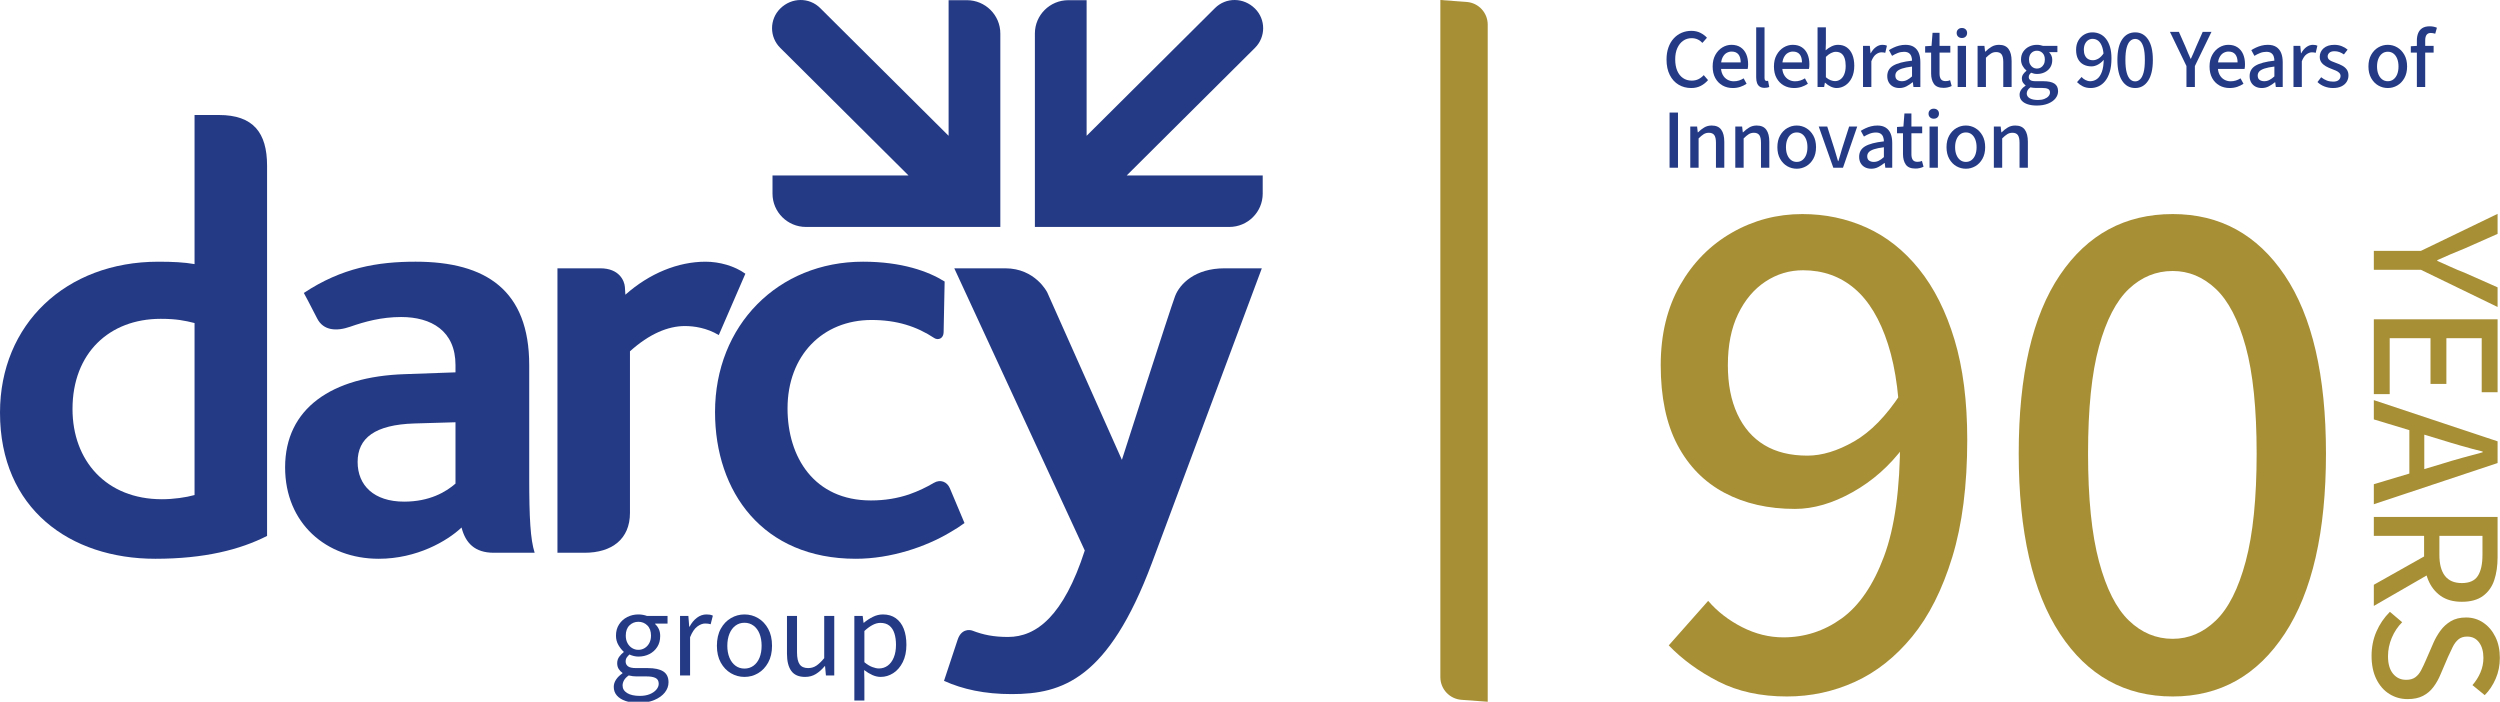 <?xml version="1.0" encoding="UTF-8"?> <svg xmlns="http://www.w3.org/2000/svg" xmlns:xlink="http://www.w3.org/1999/xlink" width="285px" height="80px" viewBox="0 0 285 80" version="1.1"><title>Darcy Group 90 Years Logo</title><g id="dary-90-years-logo-final" stroke="none" stroke-width="1" fill="none" fill-rule="evenodd"><path d="M108.141,0.021 L110.222,0.021 C112.33,0.021 114.038,1.721 114.038,3.819 L114.038,25.872 L91.881,25.872 C89.773,25.872 88.066,24.172 88.066,22.075 L88.066,20.004 L103.572,20.004 L88.945,5.454 C87.704,4.218 87.703,2.214 88.944,0.979 C90.247,-0.316 92.26,-0.316 93.501,0.919 L108.141,15.482 L108.141,0.021 Z" id="Path" fill="#243A85"></path><path d="M123.874,0.021 L121.792,0.021 C119.685,0.021 117.977,1.721 117.977,3.819 L117.977,25.872 L140.134,25.872 C142.241,25.872 143.949,24.172 143.949,22.075 L143.949,20.004 L128.443,20.004 L143.069,5.454 C144.31,4.218 144.311,2.214 143.07,0.979 C141.768,-0.316 139.756,-0.316 138.512,0.919 L123.874,15.482 L123.874,0.021 Z" id="Path" fill="#243A85"></path><path d="M22.179,56.434 C21.216,56.708 19.769,56.913 18.46,56.913 C12.123,56.913 8.266,52.526 8.266,46.629 C8.266,40.253 12.467,36.346 18.322,36.346 C20.113,36.346 21.078,36.551 22.179,36.826 L22.179,56.434 Z M30.446,61.096 L30.446,18.884 C30.446,15.135 28.878,13.11 24.958,13.11 L22.179,13.11 L22.179,30.107 C21.009,29.901 19.7,29.834 18.047,29.834 C7.508,29.834 2.16004992e-13,36.963 2.16004992e-13,47.042 C2.16004992e-13,58.012 7.99,63.7 17.703,63.7 C23.282,63.7 27.347,62.672 30.446,61.096 L30.446,61.096 Z" id="d" fill="#243A85"></path><path d="M51.927,55.13 C50.825,56.091 48.965,57.187 46.072,57.187 C42.628,57.187 40.769,55.337 40.769,52.663 C40.769,49.921 42.765,48.413 47.243,48.275 L51.927,48.138 L51.927,55.13 Z M60.951,63.015 C60.469,61.506 60.331,59.107 60.331,54.445 L60.331,41.624 C60.331,33.124 55.441,29.833 47.381,29.833 C43.041,29.833 38.978,30.519 34.637,33.397 C34.637,33.397 35.44,34.876 36.149,36.29 C36.857,37.703 38.358,37.792 39.922,37.246 C41.577,36.667 43.481,36.14 45.728,36.14 C49.171,36.14 51.927,37.716 51.927,41.624 L51.927,42.448 L46.14,42.654 C37.805,42.927 32.502,46.561 32.502,53.28 C32.502,59.656 37.186,63.7 43.179,63.7 C47.518,63.7 50.993,61.675 52.616,60.135 C53.065,61.898 54.122,63.015 56.291,63.015 L60.951,63.015 Z" id="a" fill="#243A85"></path><path d="M84.972,31.204 C83.732,30.312 82.011,29.834 80.426,29.834 C77.326,29.834 74.052,31.145 71.294,33.597 C71.294,33.597 71.29,33.463 71.237,32.716 C71.188,32.041 70.624,30.587 68.431,30.587 L63.549,30.587 L63.549,63.015 L66.644,63.015 C69.747,63.015 71.816,61.461 71.816,58.476 L71.816,40.048 C74.019,38.06 76.155,37.169 78.084,37.169 C79.117,37.169 80.563,37.374 81.941,38.198 L84.972,31.204 Z" id="r" fill="#243A85"></path><path d="M108.218,60.742 C105.556,62.316 101.588,63.7 97.563,63.7 C86.956,63.7 81.514,56.09 81.514,46.973 C81.514,37.099 88.678,29.833 98.391,29.833 C102.798,29.833 105.83,30.93 107.689,32.094 C107.689,32.094 107.574,37.264 107.574,37.804 C107.574,38.697 106.872,38.777 106.519,38.545 C104.504,37.21 102.229,36.478 99.354,36.478 C93.774,36.478 89.779,40.528 89.779,46.56 C89.779,52.115 92.81,57.051 99.286,57.051 C100.906,57.051 102.325,56.801 103.63,56.364 C104.687,55.993 105.648,55.527 106.431,55.06 C107.214,54.591 107.974,54.932 108.284,55.661 L109.953,59.628 C109.441,60.004 108.859,60.38 108.218,60.742" id="c" fill="#243A85"></path><path d="M143.848,30.587 L139.602,30.587 C136.22,30.587 134.495,32.373 133.964,33.75 C133.433,35.127 127.896,52.424 127.896,52.424 L119.387,33.335 C119.387,33.335 118.034,30.587 114.598,30.587 L108.787,30.587 L123.664,62.757 C121.253,70.218 118.156,72.613 114.918,72.613 C113.29,72.613 112.105,72.375 110.871,71.899 C110.485,71.749 109.568,71.722 109.174,72.919 C108.604,74.642 107.617,77.618 107.617,77.618 C109.752,78.579 112.232,79.127 115.331,79.127 C121.115,79.127 126.351,77.413 131.312,64.195 L143.848,30.587 Z" id="y" fill="#243A85"></path><path d="M72.776,80.128 C72.227,80.128 71.74,80.056 71.317,79.912 C70.893,79.767 70.563,79.56 70.325,79.29 C70.088,79.02 69.969,78.69 69.969,78.299 C69.969,78.01 70.058,77.733 70.235,77.468 C70.411,77.202 70.654,76.967 70.961,76.763 L70.961,76.707 C70.793,76.595 70.651,76.448 70.535,76.267 C70.418,76.085 70.36,75.864 70.36,75.604 C70.36,75.315 70.442,75.064 70.605,74.85 C70.768,74.635 70.933,74.468 71.1,74.347 L71.1,74.291 C70.886,74.105 70.686,73.853 70.5,73.537 C70.314,73.22 70.221,72.862 70.221,72.462 C70.221,71.968 70.339,71.54 70.577,71.177 C70.814,70.814 71.126,70.535 71.512,70.339 C71.899,70.144 72.32,70.046 72.776,70.046 C72.962,70.046 73.139,70.062 73.307,70.095 C73.474,70.127 73.619,70.167 73.74,70.213 L76.1,70.213 L76.1,71.093 L74.689,71.093 L74.689,71.149 C74.857,71.298 74.994,71.484 75.101,71.708 C75.208,71.931 75.262,72.196 75.262,72.504 C75.262,72.988 75.15,73.404 74.927,73.753 C74.703,74.102 74.405,74.372 74.033,74.563 C73.66,74.754 73.242,74.85 72.776,74.85 C72.608,74.85 72.436,74.829 72.259,74.787 C72.083,74.745 71.915,74.687 71.757,74.612 C71.645,74.715 71.545,74.826 71.456,74.947 C71.368,75.068 71.324,75.227 71.324,75.422 C71.324,75.636 71.41,75.813 71.582,75.953 C71.754,76.092 72.069,76.162 72.525,76.162 L73.837,76.162 C74.629,76.162 75.222,76.29 75.618,76.546 C76.013,76.802 76.211,77.214 76.211,77.782 C76.211,78.201 76.072,78.587 75.792,78.941 C75.513,79.295 75.115,79.581 74.598,79.8 C74.082,80.019 73.474,80.128 72.776,80.128 Z M72.776,74.081 C73.037,74.081 73.276,74.014 73.495,73.879 C73.714,73.744 73.889,73.555 74.019,73.313 C74.149,73.071 74.214,72.787 74.214,72.462 C74.214,71.959 74.075,71.57 73.795,71.296 C73.516,71.021 73.176,70.884 72.776,70.884 C72.376,70.884 72.036,71.021 71.757,71.296 C71.477,71.57 71.338,71.959 71.338,72.462 C71.338,72.787 71.403,73.071 71.533,73.313 C71.664,73.555 71.838,73.744 72.057,73.879 C72.276,74.014 72.515,74.081 72.776,74.081 Z M72.944,79.332 C73.372,79.332 73.747,79.267 74.068,79.137 C74.389,79.006 74.64,78.834 74.822,78.62 C75.003,78.406 75.094,78.182 75.094,77.95 C75.094,77.633 74.975,77.414 74.738,77.293 C74.501,77.172 74.163,77.112 73.726,77.112 L72.553,77.112 C72.422,77.112 72.28,77.102 72.127,77.084 C71.973,77.065 71.822,77.037 71.673,77 C71.422,77.177 71.242,77.363 71.135,77.559 C71.028,77.754 70.975,77.95 70.975,78.145 C70.975,78.508 71.149,78.797 71.498,79.011 C71.847,79.225 72.329,79.332 72.944,79.332 Z" id="g" fill="#243A85" fill-rule="nonzero"></path><path d="M77.524,77 L77.524,70.213 L78.473,70.213 L78.571,71.442 L78.613,71.442 C78.837,71.014 79.116,70.674 79.451,70.423 C79.786,70.172 80.149,70.046 80.54,70.046 C80.689,70.046 80.819,70.055 80.931,70.074 C81.043,70.092 81.155,70.13 81.266,70.185 L81.015,71.163 C80.913,71.135 80.817,71.114 80.729,71.1 C80.64,71.086 80.526,71.079 80.387,71.079 C80.098,71.079 79.798,71.196 79.486,71.428 C79.174,71.661 78.902,72.066 78.669,72.643 L78.669,77 L77.524,77 Z" id="r" fill="#243A85" fill-rule="nonzero"></path><path d="M84.869,77.168 C84.32,77.168 83.805,77.028 83.326,76.749 C82.847,76.469 82.46,76.064 82.167,75.534 C81.874,75.003 81.727,74.365 81.727,73.621 C81.727,72.857 81.874,72.21 82.167,71.68 C82.46,71.149 82.847,70.744 83.326,70.465 C83.805,70.185 84.32,70.046 84.869,70.046 C85.428,70.046 85.944,70.185 86.419,70.465 C86.894,70.744 87.278,71.149 87.571,71.68 C87.864,72.21 88.011,72.857 88.011,73.621 C88.011,74.365 87.864,75.003 87.571,75.534 C87.278,76.064 86.894,76.469 86.419,76.749 C85.944,77.028 85.428,77.168 84.869,77.168 Z M84.869,76.218 C85.26,76.218 85.605,76.109 85.902,75.89 C86.2,75.671 86.428,75.366 86.587,74.975 C86.745,74.584 86.824,74.133 86.824,73.621 C86.824,73.099 86.745,72.641 86.587,72.245 C86.428,71.85 86.2,71.542 85.902,71.324 C85.605,71.105 85.26,70.995 84.869,70.995 C84.478,70.995 84.136,71.105 83.843,71.324 C83.549,71.542 83.321,71.85 83.158,72.245 C82.996,72.641 82.914,73.099 82.914,73.621 C82.914,74.133 82.996,74.584 83.158,74.975 C83.321,75.366 83.549,75.671 83.843,75.89 C84.136,76.109 84.478,76.218 84.869,76.218 Z" id="o" fill="#243A85" fill-rule="nonzero"></path><path d="M91.781,77.168 C91.065,77.168 90.541,76.942 90.21,76.49 C89.88,76.039 89.715,75.38 89.715,74.514 L89.715,70.213 L90.86,70.213 L90.86,74.361 C90.86,74.994 90.96,75.452 91.16,75.736 C91.36,76.02 91.684,76.162 92.13,76.162 C92.475,76.162 92.784,76.071 93.059,75.89 C93.334,75.708 93.634,75.422 93.96,75.031 L93.96,70.213 L95.105,70.213 L95.105,77 L94.155,77 L94.057,75.939 L94.016,75.939 C93.708,76.311 93.376,76.609 93.017,76.832 C92.659,77.056 92.247,77.168 91.781,77.168 Z" id="u" fill="#243A85" fill-rule="nonzero"></path><path d="M97.395,79.863 L97.395,70.213 L98.345,70.213 L98.442,70.995 L98.484,70.995 C98.791,70.735 99.131,70.511 99.504,70.325 C99.876,70.139 100.258,70.046 100.649,70.046 C101.226,70.046 101.715,70.188 102.115,70.472 C102.515,70.756 102.818,71.156 103.023,71.673 C103.227,72.189 103.33,72.801 103.33,73.509 C103.33,74.272 103.192,74.929 102.918,75.478 C102.643,76.027 102.282,76.446 101.836,76.735 C101.389,77.023 100.909,77.168 100.397,77.168 C100.09,77.168 99.778,77.098 99.462,76.958 C99.145,76.818 98.829,76.628 98.512,76.386 L98.54,77.573 L98.54,79.863 L97.395,79.863 Z M100.202,76.204 C100.574,76.204 100.907,76.097 101.2,75.883 C101.493,75.669 101.724,75.359 101.891,74.954 C102.059,74.549 102.143,74.068 102.143,73.509 C102.143,73.016 102.082,72.58 101.961,72.203 C101.84,71.826 101.649,71.533 101.389,71.324 C101.128,71.114 100.784,71.009 100.355,71.009 C100.076,71.009 99.787,71.086 99.49,71.24 C99.192,71.393 98.875,71.624 98.54,71.931 L98.54,75.492 C98.857,75.753 99.157,75.936 99.441,76.043 C99.725,76.151 99.978,76.204 100.202,76.204 Z" id="p" fill="#243A85" fill-rule="nonzero"></path><path d="M164.2,0 L167.199,0.222 C168.553,0.322 169.6,1.45 169.6,2.808 L169.6,80 L166.601,79.778 C165.247,79.678 164.2,78.55 164.2,77.192 L164.2,0 Z" id="separator" fill="#A78F36" fill-rule="nonzero"></path><path d="M192.797,10.035 C192.266,10.035 191.787,9.909 191.362,9.656 C190.936,9.403 190.6,9.034 190.354,8.547 C190.107,8.061 189.984,7.475 189.984,6.79 C189.984,6.278 190.056,5.819 190.2,5.413 C190.344,5.006 190.546,4.662 190.805,4.381 C191.064,4.099 191.365,3.885 191.707,3.738 C192.05,3.59 192.419,3.517 192.816,3.517 C193.206,3.517 193.552,3.594 193.853,3.747 C194.154,3.901 194.4,4.086 194.592,4.304 L194.074,4.89 C193.914,4.717 193.731,4.584 193.526,4.491 C193.322,4.398 193.094,4.352 192.845,4.352 C192.48,4.352 192.157,4.451 191.875,4.65 C191.594,4.848 191.373,5.126 191.213,5.485 C191.053,5.843 190.973,6.269 190.973,6.762 C190.973,7.267 191.05,7.701 191.203,8.062 C191.357,8.424 191.576,8.702 191.861,8.898 C192.146,9.093 192.477,9.19 192.854,9.19 C193.142,9.19 193.397,9.136 193.618,9.027 C193.838,8.918 194.042,8.765 194.227,8.566 L194.717,9.133 C194.467,9.421 194.184,9.643 193.867,9.8 C193.55,9.957 193.194,10.035 192.797,10.035 Z" id="C" fill="#243A85" fill-rule="nonzero"></path><path d="M197.537,10.035 C197.102,10.035 196.712,9.938 196.366,9.742 C196.021,9.547 195.747,9.267 195.545,8.902 C195.344,8.538 195.243,8.096 195.243,7.578 C195.243,7.066 195.345,6.626 195.55,6.258 C195.755,5.89 196.021,5.606 196.347,5.408 C196.673,5.21 197.019,5.11 197.384,5.11 C197.8,5.11 198.149,5.205 198.43,5.394 C198.712,5.582 198.925,5.842 199.069,6.171 C199.213,6.501 199.285,6.886 199.285,7.328 C199.285,7.418 199.281,7.507 199.275,7.597 C199.269,7.686 199.256,7.773 199.237,7.856 L195.934,7.856 L195.934,7.117 L198.44,7.117 C198.44,6.72 198.353,6.414 198.181,6.2 C198.008,5.986 197.749,5.878 197.403,5.878 C197.205,5.878 197.013,5.931 196.827,6.037 C196.641,6.142 196.488,6.318 196.366,6.565 C196.245,6.811 196.184,7.146 196.184,7.568 C196.184,7.952 196.251,8.269 196.385,8.518 C196.52,8.768 196.699,8.955 196.923,9.08 C197.147,9.205 197.387,9.267 197.643,9.267 C197.861,9.267 198.064,9.237 198.253,9.176 C198.441,9.115 198.616,9.034 198.776,8.931 L199.112,9.546 C198.901,9.693 198.662,9.811 198.397,9.901 C198.131,9.99 197.845,10.035 197.537,10.035 Z" id="e" fill="#243A85" fill-rule="nonzero"></path><path d="M201.166,10.016 C200.936,10.016 200.75,9.968 200.609,9.872 C200.468,9.776 200.366,9.64 200.302,9.464 C200.238,9.288 200.206,9.075 200.206,8.826 L200.206,3.114 L201.156,3.114 L201.156,8.883 C201.156,9.018 201.18,9.109 201.228,9.157 C201.276,9.205 201.332,9.229 201.396,9.229 C201.422,9.229 201.446,9.227 201.468,9.224 C201.491,9.221 201.521,9.216 201.56,9.21 L201.694,9.92 C201.63,9.946 201.555,9.968 201.468,9.987 C201.382,10.006 201.281,10.016 201.166,10.016 Z" id="l" fill="#243A85" fill-rule="nonzero"></path><path d="M204.523,10.035 C204.088,10.035 203.698,9.938 203.352,9.742 C203.006,9.547 202.733,9.267 202.531,8.902 C202.33,8.538 202.229,8.096 202.229,7.578 C202.229,7.066 202.331,6.626 202.536,6.258 C202.741,5.89 203.006,5.606 203.333,5.408 C203.659,5.21 204.005,5.11 204.37,5.11 C204.786,5.11 205.134,5.205 205.416,5.394 C205.698,5.582 205.91,5.842 206.054,6.171 C206.198,6.501 206.27,6.886 206.27,7.328 C206.27,7.418 206.267,7.507 206.261,7.597 C206.254,7.686 206.242,7.773 206.222,7.856 L202.92,7.856 L202.92,7.117 L205.426,7.117 C205.426,6.72 205.339,6.414 205.166,6.2 C204.994,5.986 204.734,5.878 204.389,5.878 C204.19,5.878 203.998,5.931 203.813,6.037 C203.627,6.142 203.474,6.318 203.352,6.565 C203.23,6.811 203.17,7.146 203.17,7.568 C203.17,7.952 203.237,8.269 203.371,8.518 C203.506,8.768 203.685,8.955 203.909,9.08 C204.133,9.205 204.373,9.267 204.629,9.267 C204.846,9.267 205.05,9.237 205.238,9.176 C205.427,9.115 205.602,9.034 205.762,8.931 L206.098,9.546 C205.886,9.693 205.648,9.811 205.382,9.901 C205.117,9.99 204.83,10.035 204.523,10.035 Z" id="e" fill="#243A85" fill-rule="nonzero"></path><path d="M209.371,10.035 C209.16,10.035 208.94,9.982 208.713,9.877 C208.486,9.771 208.27,9.622 208.065,9.43 L208.036,9.43 L207.95,9.92 L207.201,9.92 L207.201,3.114 L208.152,3.114 L208.152,4.918 L208.123,5.734 C208.328,5.555 208.552,5.406 208.795,5.288 C209.038,5.17 209.284,5.11 209.534,5.11 C209.931,5.11 210.267,5.21 210.542,5.408 C210.817,5.606 211.027,5.883 211.171,6.238 C211.315,6.594 211.387,7.014 211.387,7.501 C211.387,8.032 211.292,8.488 211.104,8.869 C210.915,9.25 210.667,9.539 210.36,9.738 C210.052,9.936 209.723,10.035 209.371,10.035 Z M209.188,9.248 C209.419,9.248 209.627,9.181 209.812,9.046 C209.998,8.912 210.144,8.715 210.249,8.456 C210.355,8.197 210.408,7.882 210.408,7.51 C210.408,7.184 210.369,6.901 210.292,6.661 C210.216,6.421 210.094,6.235 209.928,6.104 C209.761,5.973 209.547,5.907 209.284,5.907 C209.105,5.907 208.921,5.955 208.732,6.051 C208.544,6.147 208.35,6.291 208.152,6.483 L208.152,8.806 C208.331,8.966 208.513,9.08 208.699,9.147 C208.884,9.214 209.048,9.248 209.188,9.248 Z" id="b" fill="#243A85" fill-rule="nonzero"></path><path d="M212.384,9.92 L212.384,5.226 L213.162,5.226 L213.239,6.07 L213.267,6.07 C213.427,5.77 213.624,5.534 213.858,5.365 C214.091,5.195 214.339,5.11 214.602,5.11 C214.711,5.11 214.805,5.118 214.885,5.134 C214.965,5.15 215.04,5.174 215.111,5.206 L214.919,6.022 C214.848,6.003 214.781,5.989 214.717,5.979 C214.653,5.97 214.573,5.965 214.477,5.965 C214.285,5.965 214.083,6.04 213.872,6.19 C213.661,6.341 213.482,6.605 213.335,6.982 L213.335,9.92 L212.384,9.92 Z" id="r" fill="#243A85" fill-rule="nonzero"></path><path d="M216.531,10.035 C216.262,10.035 216.023,9.981 215.815,9.872 C215.607,9.763 215.444,9.606 215.326,9.402 C215.207,9.197 215.148,8.957 215.148,8.682 C215.148,8.15 215.374,7.75 215.825,7.482 C216.276,7.213 216.991,7.024 217.971,6.915 C217.971,6.742 217.943,6.578 217.889,6.421 C217.835,6.264 217.74,6.139 217.606,6.046 C217.471,5.954 217.289,5.907 217.059,5.907 C216.809,5.907 216.571,5.952 216.343,6.042 C216.116,6.131 215.9,6.24 215.695,6.368 L215.34,5.715 C215.5,5.613 215.679,5.515 215.878,5.422 C216.076,5.33 216.289,5.254 216.516,5.197 C216.743,5.139 216.982,5.11 217.231,5.11 C217.615,5.11 217.932,5.19 218.182,5.35 C218.431,5.51 218.617,5.738 218.739,6.032 C218.86,6.326 218.921,6.682 218.921,7.098 L218.921,9.92 L218.134,9.92 L218.067,9.382 L218.028,9.382 C217.811,9.562 217.579,9.715 217.332,9.843 C217.086,9.971 216.819,10.035 216.531,10.035 Z M216.819,9.258 C217.023,9.258 217.217,9.211 217.399,9.118 C217.582,9.026 217.772,8.89 217.971,8.71 L217.971,7.587 C217.497,7.645 217.121,7.72 216.843,7.813 C216.564,7.906 216.366,8.018 216.247,8.149 C216.129,8.28 216.07,8.435 216.07,8.614 C216.07,8.845 216.142,9.01 216.286,9.109 C216.43,9.208 216.607,9.258 216.819,9.258 Z" id="a" fill="#243A85" fill-rule="nonzero"></path><path d="M221.569,10.016 C221.044,10.016 220.676,9.864 220.465,9.56 C220.253,9.256 220.148,8.861 220.148,8.374 L220.148,5.994 L219.466,5.994 L219.466,5.274 L220.196,5.226 L220.311,3.738 L221.108,3.738 L221.108,5.226 L222.337,5.226 L222.337,5.994 L221.108,5.994 L221.108,8.384 C221.108,8.666 221.161,8.88 221.266,9.027 C221.372,9.174 221.549,9.248 221.799,9.248 C221.882,9.248 221.967,9.24 222.053,9.224 C222.14,9.208 222.225,9.181 222.308,9.142 L222.49,9.805 C222.369,9.869 222.228,9.92 222.068,9.958 C221.908,9.997 221.741,10.016 221.569,10.016 Z" id="t" fill="#243A85" fill-rule="nonzero"></path><path d="M223.174,9.92 L223.174,5.226 L224.125,5.226 L224.125,9.92 L223.174,9.92 Z M223.654,4.333 C223.482,4.333 223.339,4.28 223.227,4.174 C223.115,4.069 223.059,3.93 223.059,3.757 C223.059,3.59 223.115,3.454 223.227,3.349 C223.339,3.243 223.482,3.19 223.654,3.19 C223.834,3.19 223.978,3.243 224.086,3.349 C224.195,3.454 224.25,3.59 224.25,3.757 C224.25,3.93 224.195,4.069 224.086,4.174 C223.978,4.28 223.834,4.333 223.654,4.333 Z" id="i" fill="#243A85" fill-rule="nonzero"></path><path d="M225.445,9.92 L225.445,5.226 L226.223,5.226 L226.3,5.888 L226.329,5.888 C226.546,5.67 226.78,5.486 227.029,5.336 C227.279,5.186 227.564,5.11 227.884,5.11 C228.383,5.11 228.748,5.27 228.978,5.59 C229.209,5.91 229.324,6.368 229.324,6.963 L229.324,9.92 L228.373,9.92 L228.373,7.088 C228.373,6.672 228.309,6.376 228.181,6.2 C228.053,6.024 227.849,5.936 227.567,5.936 C227.343,5.936 227.145,5.99 226.972,6.099 C226.799,6.208 226.607,6.368 226.396,6.579 L226.396,9.92 L225.445,9.92 Z" id="n" fill="#243A85" fill-rule="nonzero"></path><path d="M232.182,12.032 C231.804,12.032 231.468,11.986 231.174,11.893 C230.879,11.8 230.649,11.662 230.482,11.48 C230.316,11.298 230.233,11.069 230.233,10.794 C230.233,10.595 230.294,10.408 230.415,10.232 C230.537,10.056 230.703,9.901 230.914,9.766 L230.914,9.728 C230.799,9.645 230.7,9.541 230.617,9.416 C230.534,9.291 230.492,9.136 230.492,8.95 C230.492,8.758 230.548,8.587 230.66,8.437 C230.772,8.286 230.889,8.166 231.01,8.077 L231.01,8.038 C230.857,7.917 230.716,7.747 230.588,7.53 C230.46,7.312 230.396,7.066 230.396,6.79 C230.396,6.438 230.481,6.138 230.65,5.888 C230.82,5.638 231.041,5.446 231.313,5.312 C231.585,5.178 231.884,5.11 232.21,5.11 C232.338,5.11 232.462,5.122 232.58,5.144 C232.698,5.166 232.802,5.194 232.892,5.226 L234.543,5.226 L234.543,5.946 L233.622,5.946 L233.622,5.984 C233.718,6.08 233.798,6.198 233.862,6.339 C233.926,6.48 233.958,6.643 233.958,6.829 C233.958,7.168 233.879,7.456 233.722,7.693 C233.566,7.93 233.356,8.112 233.094,8.24 C232.831,8.368 232.537,8.432 232.21,8.432 C232.102,8.432 231.99,8.419 231.874,8.394 C231.759,8.368 231.647,8.333 231.538,8.288 C231.468,8.352 231.407,8.422 231.356,8.499 C231.305,8.576 231.279,8.675 231.279,8.797 C231.279,8.931 231.337,9.042 231.452,9.128 C231.567,9.214 231.772,9.258 232.066,9.258 L232.94,9.258 C233.497,9.258 233.916,9.347 234.198,9.526 C234.479,9.706 234.62,9.997 234.62,10.4 C234.62,10.701 234.521,10.974 234.322,11.221 C234.124,11.467 233.842,11.664 233.478,11.811 C233.113,11.958 232.681,12.032 232.182,12.032 Z M232.21,7.818 C232.377,7.818 232.527,7.776 232.662,7.693 C232.796,7.61 232.905,7.491 232.988,7.338 C233.071,7.184 233.113,7.002 233.113,6.79 C233.113,6.47 233.025,6.222 232.849,6.046 C232.673,5.87 232.46,5.782 232.21,5.782 C231.954,5.782 231.74,5.87 231.567,6.046 C231.394,6.222 231.308,6.47 231.308,6.79 C231.308,7.002 231.35,7.184 231.433,7.338 C231.516,7.491 231.625,7.61 231.759,7.693 C231.894,7.776 232.044,7.818 232.21,7.818 Z M232.326,11.398 C232.601,11.398 232.841,11.36 233.046,11.283 C233.25,11.206 233.41,11.102 233.526,10.971 C233.641,10.84 233.698,10.698 233.698,10.544 C233.698,10.346 233.623,10.21 233.473,10.136 C233.322,10.062 233.103,10.026 232.815,10.026 L232.086,10.026 C231.983,10.026 231.879,10.019 231.774,10.006 C231.668,9.994 231.567,9.978 231.471,9.958 C231.324,10.061 231.217,10.171 231.15,10.29 C231.082,10.408 231.049,10.531 231.049,10.659 C231.049,10.89 231.162,11.07 231.39,11.202 C231.617,11.333 231.929,11.398 232.326,11.398 Z" id="g" fill="#243A85" fill-rule="nonzero"></path><path d="M238.336,10.035 C237.99,10.035 237.689,9.97 237.433,9.838 C237.177,9.707 236.96,9.549 236.78,9.363 L237.299,8.778 C237.42,8.918 237.569,9.034 237.745,9.123 C237.921,9.213 238.102,9.258 238.288,9.258 C238.569,9.258 238.825,9.174 239.056,9.008 C239.286,8.842 239.472,8.57 239.612,8.192 C239.753,7.814 239.824,7.302 239.824,6.656 C239.824,6.15 239.771,5.733 239.665,5.403 C239.56,5.074 239.412,4.829 239.224,4.669 C239.035,4.509 238.809,4.429 238.547,4.429 C238.368,4.429 238.203,4.478 238.052,4.578 C237.902,4.677 237.782,4.819 237.692,5.005 C237.603,5.19 237.558,5.414 237.558,5.677 C237.558,5.926 237.6,6.141 237.683,6.32 C237.766,6.499 237.884,6.635 238.038,6.728 C238.192,6.821 238.38,6.867 238.604,6.867 C238.796,6.867 239.001,6.805 239.219,6.68 C239.436,6.555 239.641,6.346 239.833,6.051 L239.872,6.752 C239.686,7.002 239.462,7.2 239.2,7.347 C238.937,7.494 238.684,7.568 238.441,7.568 C238.089,7.568 237.78,7.498 237.515,7.357 C237.249,7.216 237.043,7.006 236.896,6.728 C236.748,6.45 236.675,6.099 236.675,5.677 C236.675,5.274 236.76,4.923 236.929,4.626 C237.099,4.328 237.326,4.098 237.611,3.934 C237.896,3.771 238.204,3.69 238.537,3.69 C238.838,3.69 239.12,3.749 239.382,3.867 C239.644,3.986 239.875,4.168 240.073,4.414 C240.272,4.661 240.427,4.97 240.539,5.341 C240.651,5.712 240.707,6.15 240.707,6.656 C240.707,7.258 240.641,7.773 240.51,8.202 C240.379,8.63 240.203,8.979 239.982,9.248 C239.761,9.517 239.51,9.715 239.228,9.843 C238.947,9.971 238.649,10.035 238.336,10.035 Z" id="p" fill="#243A85" fill-rule="nonzero"></path><path d="M243.41,10.035 C242.782,10.035 242.288,9.76 241.926,9.21 C241.565,8.659 241.384,7.869 241.384,6.838 C241.384,5.808 241.565,5.026 241.926,4.491 C242.288,3.957 242.782,3.69 243.41,3.69 C244.03,3.69 244.522,3.958 244.883,4.496 C245.245,5.034 245.426,5.814 245.426,6.838 C245.426,7.869 245.245,8.659 244.883,9.21 C244.522,9.76 244.03,10.035 243.41,10.035 Z M243.41,9.277 C243.621,9.277 243.81,9.197 243.976,9.037 C244.142,8.877 244.274,8.618 244.37,8.259 C244.466,7.901 244.514,7.427 244.514,6.838 C244.514,6.25 244.466,5.781 244.37,5.432 C244.274,5.083 244.142,4.83 243.976,4.674 C243.81,4.517 243.621,4.438 243.41,4.438 C243.192,4.438 243,4.517 242.834,4.674 C242.667,4.83 242.536,5.083 242.44,5.432 C242.344,5.781 242.296,6.25 242.296,6.838 C242.296,7.427 242.344,7.901 242.44,8.259 C242.536,8.618 242.667,8.877 242.834,9.037 C243,9.197 243.192,9.277 243.41,9.277 Z" id="0" fill="#243A85" fill-rule="nonzero"></path><path d="M249.256,9.92 L249.256,7.53 L247.374,3.632 L248.392,3.632 L249.141,5.322 C249.237,5.558 249.331,5.787 249.424,6.008 C249.517,6.229 249.618,6.458 249.726,6.694 L249.765,6.694 C249.867,6.458 249.97,6.229 250.072,6.008 C250.174,5.787 250.27,5.558 250.36,5.322 L251.109,3.632 L252.107,3.632 L250.216,7.53 L250.216,9.92 L249.256,9.92 Z" id="Y" fill="#243A85" fill-rule="nonzero"></path><path d="M254.182,10.035 C253.747,10.035 253.357,9.938 253.011,9.742 C252.665,9.547 252.392,9.267 252.19,8.902 C251.989,8.538 251.888,8.096 251.888,7.578 C251.888,7.066 251.99,6.626 252.195,6.258 C252.4,5.89 252.665,5.606 252.992,5.408 C253.318,5.21 253.664,5.11 254.029,5.11 C254.445,5.11 254.793,5.205 255.075,5.394 C255.357,5.582 255.569,5.842 255.713,6.171 C255.857,6.501 255.929,6.886 255.929,7.328 C255.929,7.418 255.926,7.507 255.92,7.597 C255.913,7.686 255.901,7.773 255.881,7.856 L252.579,7.856 L252.579,7.117 L255.085,7.117 C255.085,6.72 254.998,6.414 254.825,6.2 C254.653,5.986 254.393,5.878 254.048,5.878 C253.849,5.878 253.657,5.931 253.472,6.037 C253.286,6.142 253.133,6.318 253.011,6.565 C252.889,6.811 252.829,7.146 252.829,7.568 C252.829,7.952 252.896,8.269 253.03,8.518 C253.165,8.768 253.344,8.955 253.568,9.08 C253.792,9.205 254.032,9.267 254.288,9.267 C254.505,9.267 254.709,9.237 254.897,9.176 C255.086,9.115 255.261,9.034 255.421,8.931 L255.757,9.546 C255.545,9.693 255.307,9.811 255.041,9.901 C254.776,9.99 254.489,10.035 254.182,10.035 Z" id="e" fill="#243A85" fill-rule="nonzero"></path><path d="M257.84,10.035 C257.571,10.035 257.332,9.981 257.124,9.872 C256.916,9.763 256.753,9.606 256.635,9.402 C256.516,9.197 256.457,8.957 256.457,8.682 C256.457,8.15 256.683,7.75 257.134,7.482 C257.585,7.213 258.3,7.024 259.28,6.915 C259.28,6.742 259.252,6.578 259.198,6.421 C259.144,6.264 259.049,6.139 258.915,6.046 C258.78,5.954 258.598,5.907 258.368,5.907 C258.118,5.907 257.88,5.952 257.652,6.042 C257.425,6.131 257.209,6.24 257.004,6.368 L256.649,5.715 C256.809,5.613 256.988,5.515 257.187,5.422 C257.385,5.33 257.598,5.254 257.825,5.197 C258.052,5.139 258.291,5.11 258.54,5.11 C258.924,5.11 259.241,5.19 259.491,5.35 C259.74,5.51 259.926,5.738 260.048,6.032 C260.169,6.326 260.23,6.682 260.23,7.098 L260.23,9.92 L259.443,9.92 L259.376,9.382 L259.337,9.382 C259.12,9.562 258.888,9.715 258.641,9.843 C258.395,9.971 258.128,10.035 257.84,10.035 Z M258.128,9.258 C258.332,9.258 258.526,9.211 258.708,9.118 C258.891,9.026 259.081,8.89 259.28,8.71 L259.28,7.587 C258.806,7.645 258.43,7.72 258.152,7.813 C257.873,7.906 257.675,8.018 257.556,8.149 C257.438,8.28 257.379,8.435 257.379,8.614 C257.379,8.845 257.451,9.01 257.595,9.109 C257.739,9.208 257.916,9.258 258.128,9.258 Z" id="a" fill="#243A85" fill-rule="nonzero"></path><path d="M261.457,9.92 L261.457,5.226 L262.234,5.226 L262.311,6.07 L262.34,6.07 C262.5,5.77 262.697,5.534 262.93,5.365 C263.164,5.195 263.412,5.11 263.674,5.11 C263.783,5.11 263.877,5.118 263.957,5.134 C264.037,5.15 264.113,5.174 264.183,5.206 L263.991,6.022 C263.921,6.003 263.853,5.989 263.789,5.979 C263.725,5.97 263.645,5.965 263.549,5.965 C263.357,5.965 263.156,6.04 262.945,6.19 C262.733,6.341 262.554,6.605 262.407,6.982 L262.407,9.92 L261.457,9.92 Z" id="r" fill="#243A85" fill-rule="nonzero"></path><path d="M265.958,10.035 C265.619,10.035 265.296,9.976 264.989,9.858 C264.681,9.739 264.416,9.571 264.192,9.354 L264.614,8.806 C264.825,8.973 265.04,9.098 265.257,9.181 C265.475,9.264 265.718,9.306 265.987,9.306 C266.269,9.306 266.478,9.243 266.616,9.118 C266.753,8.994 266.822,8.842 266.822,8.662 C266.822,8.522 266.773,8.402 266.673,8.302 C266.574,8.203 266.448,8.12 266.294,8.053 C266.141,7.986 265.977,7.92 265.805,7.856 C265.574,7.773 265.355,7.672 265.147,7.554 C264.939,7.435 264.771,7.29 264.643,7.117 C264.515,6.944 264.451,6.733 264.451,6.483 C264.451,6.086 264.6,5.758 264.897,5.499 C265.195,5.24 265.603,5.11 266.121,5.11 C266.422,5.11 266.702,5.162 266.961,5.264 C267.221,5.366 267.443,5.498 267.629,5.658 L267.206,6.205 C267.04,6.09 266.87,6 266.697,5.936 C266.525,5.872 266.336,5.84 266.131,5.84 C265.869,5.84 265.673,5.899 265.545,6.018 C265.417,6.136 265.353,6.275 265.353,6.435 C265.353,6.563 265.393,6.67 265.473,6.757 C265.553,6.843 265.665,6.918 265.809,6.982 C265.953,7.046 266.125,7.114 266.323,7.184 C266.566,7.267 266.795,7.366 267.009,7.482 C267.224,7.597 267.397,7.744 267.528,7.923 C267.659,8.102 267.725,8.33 267.725,8.605 C267.725,8.867 267.657,9.107 267.523,9.325 C267.389,9.542 267.19,9.715 266.928,9.843 C266.665,9.971 266.342,10.035 265.958,10.035 Z" id="s" fill="#243A85" fill-rule="nonzero"></path><path d="M272.21,10.035 C271.82,10.035 271.458,9.939 271.125,9.747 C270.793,9.555 270.522,9.275 270.314,8.907 C270.106,8.539 270.002,8.096 270.002,7.578 C270.002,7.059 270.106,6.616 270.314,6.248 C270.522,5.88 270.793,5.598 271.125,5.403 C271.458,5.208 271.82,5.11 272.21,5.11 C272.594,5.11 272.953,5.208 273.285,5.403 C273.618,5.598 273.889,5.88 274.097,6.248 C274.305,6.616 274.409,7.059 274.409,7.578 C274.409,8.096 274.305,8.539 274.097,8.907 C273.889,9.275 273.618,9.555 273.285,9.747 C272.953,9.939 272.594,10.035 272.21,10.035 Z M272.21,9.258 C272.46,9.258 272.676,9.187 272.858,9.046 C273.041,8.906 273.181,8.71 273.281,8.461 C273.38,8.211 273.429,7.917 273.429,7.578 C273.429,7.245 273.38,6.952 273.281,6.699 C273.181,6.446 273.041,6.25 272.858,6.109 C272.676,5.968 272.46,5.898 272.21,5.898 C271.961,5.898 271.745,5.968 271.562,6.109 C271.38,6.25 271.237,6.446 271.135,6.699 C271.033,6.952 270.981,7.245 270.981,7.578 C270.981,7.917 271.033,8.211 271.135,8.461 C271.237,8.71 271.38,8.906 271.562,9.046 C271.745,9.187 271.961,9.258 272.21,9.258 Z" id="o" fill="#243A85" fill-rule="nonzero"></path><path d="M275.523,9.92 L275.523,4.621 C275.523,4.294 275.574,4.01 275.677,3.766 C275.779,3.523 275.937,3.334 276.152,3.2 C276.366,3.066 276.646,2.998 276.992,2.998 C277.152,2.998 277.304,3.014 277.448,3.046 C277.592,3.078 277.712,3.117 277.808,3.162 L277.616,3.843 C277.437,3.786 277.267,3.757 277.107,3.757 C276.896,3.757 276.737,3.827 276.632,3.968 C276.526,4.109 276.473,4.323 276.473,4.611 L276.473,9.92 L275.523,9.92 Z M274.832,5.994 L274.832,5.274 L275.581,5.226 L277.433,5.226 L277.433,5.994 L274.832,5.994 Z" id="f" fill="#243A85" fill-rule="nonzero"></path><polygon id="I" fill="#243A85" fill-rule="nonzero" points="190.33 19.12 190.33 12.832 191.29 12.832 191.29 19.12"></polygon><path d="M192.691,19.12 L192.691,14.426 L193.469,14.426 L193.545,15.088 L193.574,15.088 C193.792,14.87 194.025,14.686 194.275,14.536 C194.525,14.386 194.809,14.31 195.129,14.31 C195.629,14.31 195.993,14.47 196.224,14.79 C196.454,15.11 196.569,15.568 196.569,16.163 L196.569,19.12 L195.619,19.12 L195.619,16.288 C195.619,15.872 195.555,15.576 195.427,15.4 C195.299,15.224 195.094,15.136 194.813,15.136 C194.589,15.136 194.39,15.19 194.217,15.299 C194.045,15.408 193.853,15.568 193.641,15.779 L193.641,19.12 L192.691,19.12 Z" id="n" fill="#243A85" fill-rule="nonzero"></path><path d="M197.824,19.12 L197.824,14.426 L198.602,14.426 L198.679,15.088 L198.707,15.088 C198.925,14.87 199.159,14.686 199.408,14.536 C199.658,14.386 199.943,14.31 200.263,14.31 C200.762,14.31 201.127,14.47 201.357,14.79 C201.587,15.11 201.703,15.568 201.703,16.163 L201.703,19.12 L200.752,19.12 L200.752,16.288 C200.752,15.872 200.688,15.576 200.56,15.4 C200.432,15.224 200.227,15.136 199.946,15.136 C199.722,15.136 199.523,15.19 199.351,15.299 C199.178,15.408 198.986,15.568 198.775,15.779 L198.775,19.12 L197.824,19.12 Z" id="n" fill="#243A85" fill-rule="nonzero"></path><path d="M204.829,19.235 C204.439,19.235 204.077,19.139 203.744,18.947 C203.412,18.755 203.141,18.475 202.933,18.107 C202.725,17.739 202.621,17.296 202.621,16.778 C202.621,16.259 202.725,15.816 202.933,15.448 C203.141,15.08 203.412,14.798 203.744,14.603 C204.077,14.408 204.439,14.31 204.829,14.31 C205.213,14.31 205.572,14.408 205.904,14.603 C206.237,14.798 206.508,15.08 206.716,15.448 C206.924,15.816 207.028,16.259 207.028,16.778 C207.028,17.296 206.924,17.739 206.716,18.107 C206.508,18.475 206.237,18.755 205.904,18.947 C205.572,19.139 205.213,19.235 204.829,19.235 Z M204.829,18.458 C205.079,18.458 205.295,18.387 205.477,18.246 C205.66,18.106 205.8,17.91 205.9,17.661 C205.999,17.411 206.048,17.117 206.048,16.778 C206.048,16.445 205.999,16.152 205.9,15.899 C205.8,15.646 205.66,15.45 205.477,15.309 C205.295,15.168 205.079,15.098 204.829,15.098 C204.58,15.098 204.364,15.168 204.181,15.309 C203.999,15.45 203.856,15.646 203.754,15.899 C203.652,16.152 203.6,16.445 203.6,16.778 C203.6,17.117 203.652,17.411 203.754,17.661 C203.856,17.91 203.999,18.106 204.181,18.246 C204.364,18.387 204.58,18.458 204.829,18.458 Z" id="o" fill="#243A85" fill-rule="nonzero"></path><path d="M208.997,19.12 L207.336,14.426 L208.305,14.426 L209.121,16.979 C209.185,17.203 209.254,17.434 209.328,17.67 C209.401,17.907 209.47,18.141 209.534,18.371 L209.573,18.371 C209.643,18.141 209.713,17.907 209.784,17.67 C209.854,17.434 209.921,17.203 209.985,16.979 L210.801,14.426 L211.723,14.426 L210.101,19.12 L208.997,19.12 Z" id="v" fill="#243A85" fill-rule="nonzero"></path><path d="M213.324,19.235 C213.055,19.235 212.817,19.181 212.609,19.072 C212.401,18.963 212.238,18.806 212.119,18.602 C212.001,18.397 211.942,18.157 211.942,17.882 C211.942,17.35 212.167,16.95 212.618,16.682 C213.07,16.413 213.785,16.224 214.764,16.115 C214.764,15.942 214.737,15.778 214.682,15.621 C214.628,15.464 214.534,15.339 214.399,15.246 C214.265,15.154 214.082,15.107 213.852,15.107 C213.602,15.107 213.364,15.152 213.137,15.242 C212.91,15.331 212.694,15.44 212.489,15.568 L212.134,14.915 C212.294,14.813 212.473,14.715 212.671,14.622 C212.87,14.53 213.082,14.454 213.31,14.397 C213.537,14.339 213.775,14.31 214.025,14.31 C214.409,14.31 214.726,14.39 214.975,14.55 C215.225,14.71 215.41,14.938 215.532,15.232 C215.654,15.526 215.714,15.882 215.714,16.298 L215.714,19.12 L214.927,19.12 L214.86,18.582 L214.822,18.582 C214.604,18.762 214.372,18.915 214.126,19.043 C213.879,19.171 213.612,19.235 213.324,19.235 Z M213.612,18.458 C213.817,18.458 214.01,18.411 214.193,18.318 C214.375,18.226 214.566,18.09 214.764,17.91 L214.764,16.787 C214.29,16.845 213.914,16.92 213.636,17.013 C213.358,17.106 213.159,17.218 213.041,17.349 C212.922,17.48 212.863,17.635 212.863,17.814 C212.863,18.045 212.935,18.21 213.079,18.309 C213.223,18.408 213.401,18.458 213.612,18.458 Z" id="a" fill="#243A85" fill-rule="nonzero"></path><path d="M218.362,19.216 C217.837,19.216 217.469,19.064 217.258,18.76 C217.047,18.456 216.941,18.061 216.941,17.574 L216.941,15.194 L216.26,15.194 L216.26,14.474 L216.989,14.426 L217.104,12.938 L217.901,12.938 L217.901,14.426 L219.13,14.426 L219.13,15.194 L217.901,15.194 L217.901,17.584 C217.901,17.866 217.954,18.08 218.06,18.227 C218.165,18.374 218.343,18.448 218.592,18.448 C218.676,18.448 218.76,18.44 218.847,18.424 C218.933,18.408 219.018,18.381 219.101,18.342 L219.284,19.005 C219.162,19.069 219.021,19.12 218.861,19.158 C218.701,19.197 218.535,19.216 218.362,19.216 Z" id="t" fill="#243A85" fill-rule="nonzero"></path><path d="M219.968,19.12 L219.968,14.426 L220.918,14.426 L220.918,19.12 L219.968,19.12 Z M220.448,13.533 C220.275,13.533 220.133,13.48 220.021,13.374 C219.909,13.269 219.853,13.13 219.853,12.957 C219.853,12.79 219.909,12.654 220.021,12.549 C220.133,12.443 220.275,12.39 220.448,12.39 C220.627,12.39 220.771,12.443 220.88,12.549 C220.989,12.654 221.043,12.79 221.043,12.957 C221.043,13.13 220.989,13.269 220.88,13.374 C220.771,13.48 220.627,13.533 220.448,13.533 Z" id="i" fill="#243A85" fill-rule="nonzero"></path><path d="M224.111,19.235 C223.72,19.235 223.359,19.139 223.026,18.947 C222.693,18.755 222.423,18.475 222.215,18.107 C222.007,17.739 221.903,17.296 221.903,16.778 C221.903,16.259 222.007,15.816 222.215,15.448 C222.423,15.08 222.693,14.798 223.026,14.603 C223.359,14.408 223.72,14.31 224.111,14.31 C224.495,14.31 224.853,14.408 225.186,14.603 C225.519,14.798 225.789,15.08 225.997,15.448 C226.205,15.816 226.309,16.259 226.309,16.778 C226.309,17.296 226.205,17.739 225.997,18.107 C225.789,18.475 225.519,18.755 225.186,18.947 C224.853,19.139 224.495,19.235 224.111,19.235 Z M224.111,18.458 C224.36,18.458 224.576,18.387 224.759,18.246 C224.941,18.106 225.082,17.91 225.181,17.661 C225.28,17.411 225.33,17.117 225.33,16.778 C225.33,16.445 225.28,16.152 225.181,15.899 C225.082,15.646 224.941,15.45 224.759,15.309 C224.576,15.168 224.36,15.098 224.111,15.098 C223.861,15.098 223.645,15.168 223.463,15.309 C223.28,15.45 223.138,15.646 223.036,15.899 C222.933,16.152 222.882,16.445 222.882,16.778 C222.882,17.117 222.933,17.411 223.036,17.661 C223.138,17.91 223.28,18.106 223.463,18.246 C223.645,18.387 223.861,18.458 224.111,18.458 Z" id="o" fill="#243A85" fill-rule="nonzero"></path><path d="M227.299,19.12 L227.299,14.426 L228.076,14.426 L228.153,15.088 L228.182,15.088 C228.4,14.87 228.633,14.686 228.883,14.536 C229.132,14.386 229.417,14.31 229.737,14.31 C230.236,14.31 230.601,14.47 230.832,14.79 C231.062,15.11 231.177,15.568 231.177,16.163 L231.177,19.12 L230.227,19.12 L230.227,16.288 C230.227,15.872 230.163,15.576 230.035,15.4 C229.907,15.224 229.702,15.136 229.42,15.136 C229.196,15.136 228.998,15.19 228.825,15.299 C228.652,15.408 228.46,15.568 228.249,15.779 L228.249,19.12 L227.299,19.12 Z" id="n" fill="#243A85" fill-rule="nonzero"></path><path d="M203.715,79.398 C200.72,79.398 198.113,78.83 195.894,77.693 C193.676,76.556 191.79,75.183 190.237,73.574 L194.73,68.499 C195.783,69.719 197.073,70.718 198.598,71.494 C200.124,72.271 201.691,72.659 203.299,72.659 C205.74,72.659 207.958,71.938 209.955,70.496 C211.952,69.054 213.561,66.697 214.781,63.424 C216.001,60.151 216.611,55.714 216.611,50.112 C216.611,45.73 216.154,42.111 215.238,39.254 C214.323,36.398 213.047,34.276 211.411,32.89 C209.775,31.503 207.82,30.81 205.546,30.81 C203.993,30.81 202.564,31.239 201.261,32.099 C199.957,32.959 198.917,34.193 198.141,35.802 C197.364,37.41 196.976,39.351 196.976,41.626 C196.976,43.789 197.337,45.647 198.058,47.2 C198.779,48.753 199.805,49.932 201.136,50.736 C202.467,51.54 204.103,51.942 206.045,51.942 C207.709,51.942 209.484,51.402 211.37,50.32 C213.255,49.238 215.03,47.422 216.694,44.87 L217.027,50.944 C215.419,53.107 213.477,54.827 211.203,56.102 C208.929,57.378 206.738,58.016 204.63,58.016 C201.58,58.016 198.903,57.406 196.602,56.186 C194.3,54.965 192.511,53.149 191.235,50.736 C189.959,48.323 189.322,45.286 189.322,41.626 C189.322,38.131 190.057,35.094 191.526,32.515 C192.996,29.936 194.965,27.939 197.434,26.525 C199.902,25.11 202.578,24.403 205.462,24.403 C208.069,24.403 210.51,24.916 212.784,25.942 C215.058,26.969 217.055,28.549 218.774,30.685 C220.494,32.82 221.839,35.497 222.81,38.714 C223.78,41.931 224.266,45.73 224.266,50.112 C224.266,55.326 223.697,59.791 222.56,63.507 C221.423,67.223 219.898,70.246 217.984,72.576 C216.07,74.906 213.893,76.625 211.453,77.734 C209.012,78.844 206.433,79.398 203.715,79.398 Z" id="9" fill="#A78F36" fill-rule="nonzero"></path><path d="M247.689,79.398 C242.253,79.398 237.968,77.013 234.835,72.243 C231.701,67.473 230.134,60.623 230.134,51.693 C230.134,42.763 231.701,35.982 234.835,31.35 C237.968,26.719 242.253,24.403 247.689,24.403 C253.069,24.403 257.326,26.733 260.46,31.392 C263.594,36.051 265.161,42.818 265.161,51.693 C265.161,60.623 263.594,67.473 260.46,72.243 C257.326,77.013 253.069,79.398 247.689,79.398 Z M247.689,72.826 C249.519,72.826 251.156,72.132 252.598,70.746 C254.04,69.359 255.177,67.113 256.009,64.006 C256.841,60.9 257.257,56.796 257.257,51.693 C257.257,46.59 256.841,42.527 256.009,39.504 C255.177,36.481 254.04,34.29 252.598,32.931 C251.156,31.572 249.519,30.893 247.689,30.893 C245.803,30.893 244.139,31.572 242.697,32.931 C241.255,34.29 240.118,36.481 239.286,39.504 C238.454,42.527 238.038,46.59 238.038,51.693 C238.038,56.796 238.454,60.9 239.286,64.006 C240.118,67.113 241.255,69.359 242.697,70.746 C244.139,72.132 245.803,72.826 247.689,72.826 Z" id="0" fill="#A78F36" fill-rule="nonzero"></path><g id="years" transform="translate(277.671, 52.038) rotate(90) translate(-277.671, -52.038) translate(250.012, 44.726)" fill="#A78F36" fill-rule="nonzero"><path d="M4.222,14.366 L4.222,9.003 L0,0.258 L2.283,0.258 L3.963,4.049 C4.178,4.581 4.39,5.094 4.598,5.589 C4.807,6.085 5.033,6.598 5.277,7.129 L5.363,7.129 C5.593,6.598 5.823,6.085 6.052,5.589 C6.282,5.094 6.497,4.581 6.698,4.049 L8.378,0.258 L10.618,0.258 L6.375,9.003 L6.375,14.366 L4.222,14.366 Z" id="Y"></path><polygon id="E" points="12.021 14.366 12.021 0.258 20.335 0.258 20.335 2.068 14.175 2.068 14.175 6.095 19.388 6.095 19.388 7.905 14.175 7.905 14.175 12.557 20.551 12.557 20.551 14.366"></polygon><path d="M21.236,14.366 L25.932,0.258 L28.409,0.258 L33.104,14.366 L30.821,14.366 L28.516,6.677 C28.272,5.902 28.043,5.123 27.827,4.34 C27.612,3.557 27.396,2.764 27.181,1.96 L27.095,1.96 C26.894,2.764 26.682,3.557 26.459,4.34 C26.237,5.123 26.004,5.902 25.759,6.677 L23.433,14.366 L21.236,14.366 Z M23.864,10.317 L23.864,8.615 L30.433,8.615 L30.433,10.317 L23.864,10.317 Z" id="A"></path><path d="M34.553,14.366 L34.553,0.258 L39.141,0.258 C40.117,0.258 40.986,0.384 41.747,0.635 C42.508,0.887 43.111,1.314 43.556,1.917 C44.001,2.52 44.224,3.324 44.224,4.329 C44.224,5.306 44.001,6.11 43.556,6.742 C43.111,7.373 42.508,7.847 41.747,8.163 C40.986,8.479 40.117,8.637 39.141,8.637 L36.707,8.637 L36.707,14.366 L34.553,14.366 Z M36.707,6.892 L38.882,6.892 C39.93,6.892 40.727,6.681 41.273,6.257 C41.818,5.833 42.091,5.191 42.091,4.329 C42.091,3.468 41.818,2.861 41.273,2.509 C40.727,2.157 39.93,1.982 38.882,1.982 L36.707,1.982 L36.707,6.892 Z M42.285,14.366 L38.731,8.055 L40.347,6.828 L44.697,14.366 L42.285,14.366 Z" id="R"></path><path d="M50.387,14.625 C49.396,14.625 48.477,14.442 47.63,14.075 C46.783,13.709 46.029,13.196 45.368,12.535 L46.553,11.135 C47.055,11.638 47.648,12.033 48.33,12.32 C49.012,12.607 49.712,12.751 50.43,12.751 C51.291,12.751 51.955,12.561 52.422,12.18 C52.889,11.799 53.122,11.301 53.122,10.683 C53.122,10.252 53.025,9.904 52.831,9.638 C52.637,9.373 52.368,9.15 52.024,8.971 C51.679,8.791 51.291,8.608 50.86,8.422 L48.879,7.56 C48.419,7.359 47.971,7.101 47.533,6.785 C47.095,6.469 46.732,6.074 46.445,5.6 C46.158,5.126 46.014,4.545 46.014,3.855 C46.014,3.123 46.212,2.466 46.607,1.885 C47.001,1.303 47.544,0.844 48.233,0.506 C48.922,0.169 49.719,0 50.624,0 C51.471,0 52.26,0.158 52.993,0.474 C53.725,0.79 54.35,1.206 54.867,1.723 L53.725,3.123 C53.28,2.735 52.795,2.43 52.271,2.208 C51.747,1.985 51.198,1.874 50.624,1.874 C49.891,1.874 49.303,2.039 48.857,2.369 C48.412,2.699 48.19,3.152 48.19,3.726 C48.19,4.143 48.301,4.48 48.524,4.738 C48.746,4.997 49.037,5.212 49.396,5.385 C49.755,5.557 50.121,5.729 50.494,5.902 L52.454,6.742 C53.014,6.971 53.51,7.248 53.94,7.571 C54.371,7.894 54.709,8.292 54.953,8.766 C55.197,9.24 55.319,9.822 55.319,10.511 C55.319,11.272 55.125,11.965 54.737,12.589 C54.35,13.214 53.786,13.709 53.047,14.075 C52.307,14.442 51.42,14.625 50.387,14.625 Z" id="S"></path></g></g></svg> 